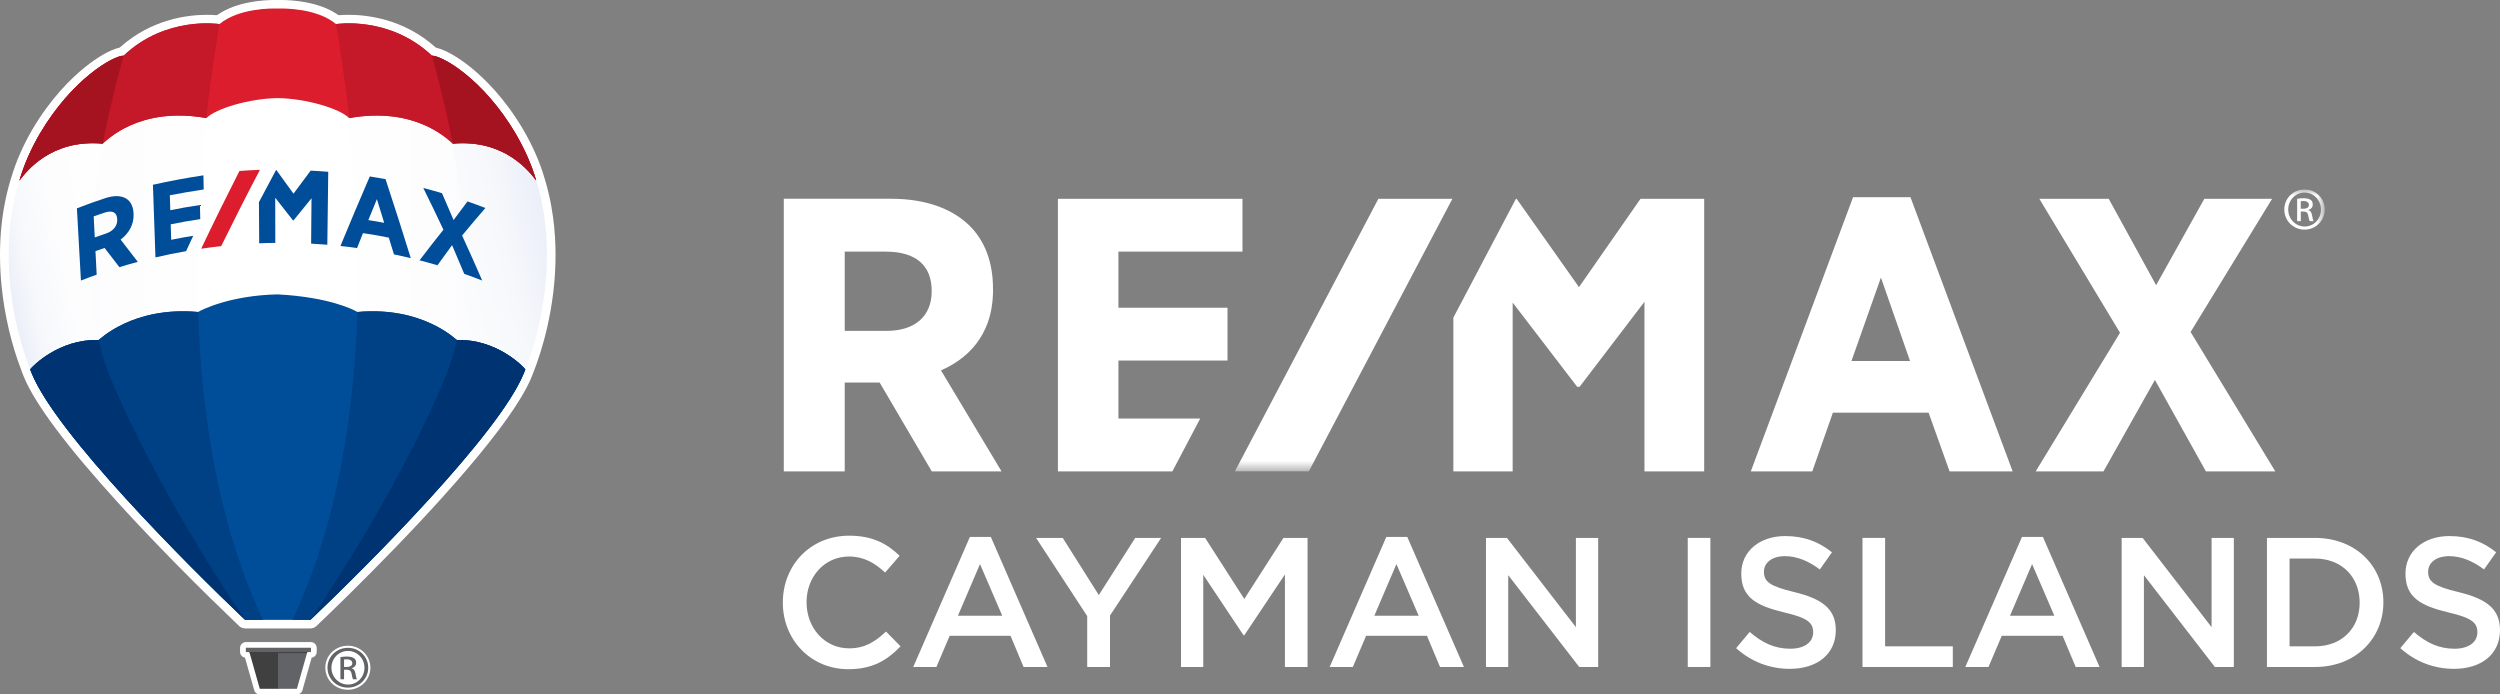 <svg width="198" height="55" viewBox="0 0 198 55" fill="none" xmlns="http://www.w3.org/2000/svg">
  <rect x="0" y="0" width="198" height="55" fill="#808080" stroke="none"/>
  <g clip-path="url(#clip0_572_4641)">
    <path d="M129.929 15.745L125.055 22.741L120.117 15.745H120.062L115.106 25.155V37.336H119.803V23.963L124.878 30.588L124.903 30.632H125.106L130.241 23.902V37.333H134.971V15.745H129.927H129.929ZM88.579 33.15V28.555H97.219V24.372H88.579V19.928H98.403V15.745H83.786V37.333H92.852L95.055 33.15H88.576H88.579ZM173.495 26.294L179.951 15.745H174.582L170.765 22.588L167.011 15.745H161.516L167.906 26.355L161.227 37.333H166.596L170.669 30.09L174.709 37.333H180.204L173.495 26.294ZM151.274 28.591H146.635L148.97 21.981L151.274 28.591ZM146.762 15.62L138.664 37.333H143.533L145.165 32.682H152.744L154.406 37.333H159.402L151.309 15.62H146.762ZM73.789 23.051V23.081C73.789 25.038 72.461 26.205 70.233 26.205H66.902V19.928H70.139C72.529 19.928 73.791 21.008 73.791 23.051H73.789ZM78.645 22.959V22.837C78.645 20.753 77.984 19.018 76.729 17.818C75.31 16.461 73.183 15.742 70.582 15.742H62.076V37.333H66.902V30.296H69.668L73.796 37.333H79.322L74.526 29.333C76.43 28.505 78.648 26.728 78.648 22.959H78.645Z" fill="white"/>
    <mask id="mask0_572_4641" style="mask-type:luminance" maskUnits="userSpaceOnUse" x="62" y="15" width="123" height="23">
      <path d="M184.105 15H62.076V37.333H184.105V15Z" fill="white"/>
    </mask>
    <g mask="url(#mask0_572_4641)">
      <path d="M109.168 15.744L97.802 37.332H103.66L115.03 15.744H109.168Z" fill="white"/>
      <path d="M182.219 16.532H182.427C182.665 16.532 182.866 16.448 182.866 16.23C182.866 16.075 182.752 15.92 182.427 15.92C182.333 15.92 182.27 15.928 182.219 15.935V16.535V16.532ZM182.219 17.513H181.933V15.742C182.082 15.719 182.227 15.699 182.442 15.699C182.716 15.699 182.896 15.757 183.005 15.834C183.114 15.912 183.17 16.029 183.17 16.2C183.17 16.433 183.013 16.576 182.818 16.631V16.647C182.977 16.675 183.084 16.814 183.119 17.076C183.162 17.351 183.205 17.457 183.236 17.513H182.934C182.891 17.457 182.848 17.295 182.812 17.061C182.769 16.835 182.655 16.751 182.425 16.751H182.222V17.513H182.219ZM182.521 15.249C181.809 15.249 181.226 15.851 181.226 16.591C181.226 17.33 181.806 17.94 182.526 17.94C183.246 17.945 183.821 17.346 183.821 16.599C183.821 15.851 183.246 15.252 182.526 15.252H182.518L182.521 15.249ZM182.529 15.002C183.413 15.002 184.118 15.709 184.118 16.591C184.118 17.473 183.413 18.187 182.521 18.187C181.629 18.187 180.917 17.488 180.917 16.591C180.917 15.694 181.639 15 182.523 15H182.531L182.529 15.002Z" fill="white"/>
    </g>
    <path d="M67.186 53C64.215 53 62 50.677 62 47.727C62 44.776 64.17 42.426 67.259 42.426C69.138 42.426 70.276 43.084 71.251 44.017L70.101 45.346C69.285 44.586 68.41 44.075 67.244 44.075C65.293 44.075 63.878 45.681 63.878 47.696C63.878 49.712 65.293 51.348 67.244 51.348C68.496 51.348 69.297 50.837 70.172 50.019L71.323 51.188C70.258 52.299 69.094 53 67.186 53Z" fill="white"/>
    <path d="M82.962 52.825H81.068L80.034 50.357H75.213L74.164 52.825H72.329L76.815 42.527H78.475L82.962 52.825ZM77.616 44.675L75.867 48.764H79.377L77.616 44.675Z" fill="white"/>
    <path d="M87.914 52.825H86.107V48.795L82.057 42.602H84.168L87.025 47.13L89.909 42.602H91.962L87.912 48.752V52.828L87.914 52.825Z" fill="white"/>
    <path d="M98.547 50.314H98.489L95.298 45.523V52.827H93.536V42.603H95.445L98.547 47.437L101.65 42.603H103.558V52.827H101.766V45.495L98.547 50.316V50.314Z" fill="white"/>
    <path d="M115.943 52.825H114.05L113.015 50.357H108.195L107.145 52.825H105.31L109.796 42.527H111.457L115.943 52.825ZM110.597 44.675L108.848 48.764H112.359L110.597 44.675Z" fill="white"/>
    <path d="M124.814 42.602H126.576V52.825H125.075L119.451 45.552V52.825H117.689V42.602H119.349L124.811 49.671V42.602H124.814Z" fill="white"/>
    <path d="M135.462 42.602V52.825H133.67V42.602H135.462Z" fill="white"/>
    <path d="M142.118 46.896C144.275 47.422 145.395 48.194 145.395 49.905C145.395 51.833 143.895 52.972 141.753 52.972C140.194 52.972 138.724 52.431 137.5 51.335L138.577 50.049C139.553 50.896 140.529 51.379 141.796 51.379C142.904 51.379 143.603 50.868 143.603 50.08C143.603 49.335 143.195 48.941 141.302 48.502C139.132 47.976 137.908 47.333 137.908 45.434C137.908 43.653 139.366 42.456 141.391 42.456C142.876 42.456 144.057 42.908 145.091 43.742L144.131 45.099C143.213 44.413 142.296 44.047 141.363 44.047C140.313 44.047 139.703 44.588 139.703 45.274C139.703 46.077 140.169 46.428 142.121 46.896H142.118Z" fill="white"/>
    <path d="M147.509 42.602H149.301V51.189H154.662V52.825H147.509V42.602Z" fill="white"/>
    <path d="M166.286 52.825H164.393L163.359 50.357H158.538L157.488 52.825H155.653L160.14 42.527H161.8L166.286 52.825ZM160.941 44.675L159.192 48.764H162.702L160.941 44.675Z" fill="white"/>
    <path d="M175.158 42.602H176.919V52.825H175.419L169.797 45.552V52.825H168.035V42.602H169.695L175.158 49.671V42.602Z" fill="white"/>
    <path d="M183.344 52.825H179.542V42.602H183.344C186.548 42.602 188.764 44.807 188.764 47.699C188.764 50.591 186.548 52.825 183.344 52.825ZM183.344 44.238H181.334V51.191H183.344C185.486 51.191 186.885 49.745 186.885 47.73C186.885 45.715 185.486 44.238 183.344 44.238Z" fill="white"/>
    <path d="M194.723 46.896C196.88 47.422 198 48.194 198 49.905C198 51.833 196.499 52.972 194.358 52.972C192.799 52.972 191.329 52.431 190.104 51.335L191.182 50.049C192.158 50.896 193.133 51.379 194.401 51.379C195.508 51.379 196.208 50.868 196.208 50.08C196.208 49.335 195.8 48.941 193.906 48.502C191.737 47.976 190.513 47.333 190.513 45.434C190.513 43.653 191.97 42.456 193.995 42.456C195.481 42.456 196.662 42.908 197.696 43.742L196.735 45.099C195.818 44.413 194.9 44.047 193.967 44.047C192.918 44.047 192.307 44.588 192.307 45.274C192.307 46.077 192.773 46.428 194.725 46.896H194.723Z" fill="white"/>
  </g>
  <g clip-path="url(#clip1_572_4641)">
    <path d="M19.414 49.769C19.236 49.769 19.067 49.702 18.939 49.58L16.605 47.321C15.756 46.487 14.906 45.637 14.079 44.797L13.734 44.445L13.424 44.127L13.112 43.807L12.799 43.484L12.485 43.159L12.171 42.832L11.855 42.502L11.542 42.172L11.228 41.84L10.913 41.506L10.603 41.175L10.296 40.844C10.214 40.756 9.989 40.513 9.989 40.513C9.905 40.422 9.693 40.191 9.693 40.191C9.605 40.095 9.424 39.897 9.419 39.892C5.299 35.37 2.764 31.986 1.885 29.832L1.844 29.734C1.813 29.659 1.798 29.624 1.748 29.491C1.745 29.482 1.741 29.471 1.738 29.461C1.737 29.459 1.714 29.397 1.699 29.356C1.691 29.335 1.684 29.314 1.679 29.292C1.677 29.286 1.676 29.281 1.673 29.274C0.9 27.273 0.35 24.916 0.124 22.639C-0.173 19.641 0.066 16.817 0.834 14.247C0.836 14.238 0.84 14.229 0.842 14.221C0.842 14.221 0.883 14.1 0.884 14.098C1.253 12.829 1.819 11.536 2.563 10.253C4.021 7.786 5.617 6.223 6.699 5.346C7.717 4.523 8.74 3.938 9.438 3.78C9.466 3.774 9.493 3.76 9.515 3.741C12.003 1.507 14.884 1.174 16.381 1.174C16.638 1.174 16.886 1.183 17.119 1.202C17.124 1.202 17.129 1.202 17.134 1.202C17.169 1.202 17.203 1.191 17.233 1.171C18.75 0.114 20.898 0 21.751 0C21.85 0 21.933 0.002 21.993 0.003C21.995 0.003 22.001 0.003 22.003 0.003C22.064 0.002 22.145 0 22.246 0C23.099 0 25.246 0.114 26.764 1.171C26.793 1.192 26.827 1.202 26.863 1.202C26.867 1.202 26.872 1.202 26.877 1.202C27.11 1.184 27.359 1.174 27.616 1.174C29.113 1.174 31.997 1.509 34.486 3.745C34.508 3.765 34.534 3.778 34.562 3.785C35.282 3.953 36.28 4.523 37.298 5.348C38.38 6.224 39.976 7.786 41.431 10.25C42.192 11.56 42.762 12.859 43.125 14.111C43.132 14.131 43.147 14.184 43.147 14.184C43.147 14.186 43.166 14.241 43.168 14.249C43.186 14.31 43.203 14.373 43.221 14.435L43.259 14.571C43.272 14.616 43.285 14.661 43.297 14.705C43.321 14.795 43.343 14.883 43.367 14.972L43.382 15.034C43.403 15.114 43.423 15.192 43.442 15.272C43.453 15.319 43.464 15.366 43.474 15.413L43.487 15.469C43.514 15.589 43.541 15.711 43.567 15.832C43.571 15.856 43.589 15.943 43.589 15.943C43.624 16.114 43.651 16.255 43.673 16.387L43.678 16.413C43.859 17.438 43.965 18.504 43.992 19.582V19.595C43.997 19.769 43.999 19.933 44 20.089C44.02 24.47 42.817 28.026 42.299 29.352C42.278 29.411 42.261 29.456 42.246 29.493C42.197 29.625 42.182 29.66 42.152 29.732L42.113 29.829C42.096 29.869 42.08 29.905 42.064 29.943C42.064 29.943 42.022 30.042 42.014 30.062C42.006 30.079 41.984 30.127 41.976 30.144C41.952 30.197 41.93 30.244 41.908 30.292C41.889 30.33 41.872 30.365 41.855 30.401C41.851 30.41 41.798 30.517 41.795 30.521C41.769 30.574 41.741 30.628 41.713 30.682L41.682 30.741C41.541 31.008 41.379 31.292 41.2 31.585L41.197 31.592C40.002 33.553 37.944 36.159 35.081 39.338C35.079 39.341 35.069 39.353 35.069 39.353C34.962 39.471 34.855 39.59 34.748 39.708L34.737 39.719C34.633 39.834 34.526 39.951 34.418 40.069L34.409 40.079C34.3 40.197 34.194 40.313 34.087 40.43L34.074 40.443C33.967 40.56 33.86 40.676 33.753 40.791L33.736 40.81C33.633 40.921 33.526 41.036 33.419 41.151L33.406 41.165C33.297 41.281 33.191 41.395 33.085 41.508L33.065 41.53C32.96 41.642 32.853 41.756 32.745 41.869L32.733 41.882C32.625 41.996 32.517 42.111 32.409 42.224C32.409 42.224 32.18 42.465 32.072 42.579L31.726 42.94C31.618 43.054 31.393 43.287 31.393 43.287C28.669 46.111 26.255 48.443 25.059 49.583C24.931 49.705 24.762 49.772 24.584 49.772H19.416L19.414 49.769Z" fill="white"/>
    <path d="M20.575 55C20.371 55 20.191 54.866 20.136 54.672L19.403 52.085C19.183 52.049 19.014 51.859 19.014 51.633V51.311C19.014 51.058 19.223 50.852 19.48 50.852H24.617C24.875 50.852 25.084 51.058 25.084 51.311V51.633C25.084 51.863 24.909 52.055 24.684 52.087L23.951 54.672C23.897 54.866 23.717 55 23.512 55H20.573H20.575Z" fill="white"/>
    <path d="M27.554 54.629C26.552 54.629 25.766 53.861 25.766 52.881C25.766 51.901 26.568 51.141 27.554 51.141C28.54 51.141 29.335 51.922 29.335 52.881C29.335 53.841 28.552 54.629 27.554 54.629Z" fill="white"/>
    <path d="M27.561 51.309C28.454 51.309 29.164 52.008 29.164 52.881C29.164 53.754 28.454 54.46 27.554 54.46C26.654 54.46 25.937 53.768 25.937 52.881C25.937 51.994 26.662 51.309 27.554 51.309H27.561Z" fill="white"/>
    <path d="M2.387 29.124C2.45 29.295 2.451 29.29 2.515 29.449C3.255 31.28 5.208 33.919 7.596 36.728C10.444 40.097 13.874 43.646 16.517 46.265C17.502 47.245 18.399 48.122 19.159 48.853C19.162 48.856 19.166 48.859 19.169 48.863C19.227 48.918 19.283 48.971 19.339 49.025H19.369L21.922 49.034H21.926L24.351 49.043H24.512C28.662 45.12 37.414 36.449 40.607 31.245C40.78 30.962 40.935 30.689 41.073 30.428C41.087 30.401 41.102 30.374 41.116 30.348C41.138 30.305 41.159 30.263 41.181 30.221C41.199 30.184 41.217 30.147 41.235 30.111C41.253 30.076 41.27 30.041 41.287 30.006C41.308 29.96 41.329 29.917 41.349 29.872C41.361 29.845 41.374 29.819 41.385 29.791C41.416 29.721 41.447 29.65 41.475 29.581C41.483 29.561 41.49 29.545 41.496 29.529C41.519 29.473 41.533 29.441 41.548 29.403C41.577 29.316 41.596 29.25 41.593 29.246C42.962 25.816 44.196 19.89 42.468 14.3C42.471 14.304 38.319 3.221 22.084 3.221C7.595 2.737 1.607 14.229 1.607 14.229V14.516L1.536 14.437C-0.108 19.938 1.068 25.74 2.391 29.12C2.39 29.122 2.388 29.123 2.387 29.125V29.124Z" fill="white"/>
    <path d="M2.387 29.124C2.45 29.295 2.451 29.29 2.515 29.449C3.255 31.28 5.208 33.919 7.596 36.729C10.444 40.098 13.874 43.646 16.517 46.265C17.5 47.245 18.398 48.121 19.157 48.851C19.218 48.91 19.279 48.968 19.339 49.024H19.369L20.719 49.029C12.837 32.132 16.252 9.074 17.239 3.523C6.247 5.327 1.607 14.229 1.607 14.229V14.516L1.536 14.438C-0.108 19.938 1.068 25.74 2.391 29.12C2.39 29.122 2.388 29.123 2.387 29.125V29.124Z" fill="url(#paint0_linear_572_4641)"/>
    <path d="M26.73 3.523C37.722 5.327 42.362 14.229 42.362 14.229V14.516L42.433 14.438C44.077 19.938 42.901 25.74 41.578 29.12C41.579 29.122 41.581 29.123 41.582 29.125C41.519 29.296 41.518 29.291 41.454 29.45C40.714 31.281 38.761 33.92 36.373 36.729C33.525 40.099 30.095 43.647 27.451 46.266C26.39 47.323 25.426 48.264 24.631 49.025H24.599L23.249 49.03C31.132 32.132 27.717 9.074 26.73 3.524V3.523Z" fill="url(#paint1_linear_572_4641)"/>
    <path d="M35.37 29.741C31.937 38.169 26.175 46.922 24.953 48.742C27.485 46.317 31.441 42.39 34.885 38.538C35.42 37.933 35.945 37.328 36.453 36.729C38.728 34.052 40.608 31.53 41.42 29.714C41.439 29.669 41.459 29.624 41.477 29.581C41.504 29.514 41.52 29.476 41.535 29.441C41.524 29.464 41.519 29.474 41.546 29.401C41.545 29.399 41.58 29.334 41.658 29.12C42.981 25.74 44.158 19.938 42.513 14.437L42.442 14.229C42.442 14.229 40.042 9.627 34.608 6.369C35.74 10.394 38.517 22.018 35.371 29.74L35.37 29.741Z" fill="url(#paint2_linear_572_4641)"/>
    <path d="M2.341 29.125C2.404 29.295 2.405 29.29 2.469 29.449C3.209 31.28 5.162 33.92 7.55 36.729C8.311 37.629 9.114 38.542 9.932 39.447C13.176 43.007 16.728 46.525 19.06 48.759C17.863 46.98 12.075 38.197 8.631 29.741C5.486 22.02 8.262 10.395 9.394 6.37C3.96 9.627 1.561 14.229 1.561 14.229L1.49 14.437C-0.154 19.938 1.022 25.74 2.345 29.12C2.344 29.121 2.342 29.123 2.341 29.125Z" fill="url(#paint3_linear_572_4641)"/>
    <path d="M21.998 0.677C21.495 0.66 18.904 0.642 17.382 1.908C17.382 1.908 13.147 1.228 9.789 4.41C8.99 4.405 5.732 6.229 3.157 10.587C2.458 11.791 1.903 13.036 1.536 14.303C2.044 13.64 3.998 11.008 8.132 11.377C8.42 11.155 10.998 8.395 16.347 9.354C17.077 8.602 19.762 7.797 21.999 7.77C24.236 7.798 26.921 8.602 27.651 9.354C33 8.395 35.578 11.155 35.866 11.377C39.999 11.008 41.962 13.637 42.47 14.3C42.103 13.033 41.54 11.791 40.841 10.587C38.266 6.229 35.008 4.405 34.209 4.41C30.851 1.228 26.616 1.908 26.616 1.908C25.094 0.643 22.503 0.661 22 0.677" fill="#DC1D2E"/>
    <path d="M17.382 1.907C17.382 1.907 13.147 1.227 9.789 4.409C8.99 4.403 5.732 6.227 3.157 10.586C2.458 11.79 1.903 13.034 1.536 14.301C2.044 13.639 3.998 11.006 8.132 11.375C8.419 11.155 10.989 8.404 16.318 9.348C16.828 5.122 17.383 1.907 17.383 1.907H17.382Z" fill="#C51828"/>
    <path d="M8.131 11.376C8.131 11.376 8.137 11.372 8.139 11.369C8.909 7.414 9.789 4.409 9.789 4.409C8.99 4.404 5.732 6.228 3.157 10.586C2.458 11.79 1.903 13.034 1.536 14.302C2.044 13.639 3.998 11.007 8.132 11.376H8.131Z" fill="#A51220"/>
    <path d="M26.614 1.907C26.614 1.907 30.85 1.227 34.207 4.409C35.006 4.403 38.264 6.227 40.84 10.586C41.538 11.79 42.101 13.033 42.468 14.299C41.96 13.636 39.998 11.006 35.864 11.375C35.577 11.155 33.008 8.404 27.678 9.348C27.168 5.122 26.613 1.907 26.613 1.907H26.614Z" fill="#C51828"/>
    <path d="M35.865 11.376C35.865 11.376 35.86 11.372 35.857 11.369C35.087 7.414 34.207 4.409 34.207 4.409C35.006 4.404 38.264 6.228 40.84 10.586C41.538 11.79 42.101 13.033 42.468 14.299C41.96 13.636 39.998 11.007 35.864 11.376H35.865Z" fill="#A51220"/>
    <path d="M22.069 51.523H22.013H19.709L19.738 51.597L20.575 54.551H22.069V51.523Z" fill="#404041"/>
    <path d="M22.02 51.523H22.076H24.38L24.351 51.597L23.514 54.551H22.02V51.523Z" fill="#626366"/>
    <path d="M24.618 51.644H19.481C19.476 51.644 19.471 51.639 19.471 51.633V51.312C19.471 51.306 19.476 51.302 19.481 51.302H24.618C24.624 51.302 24.629 51.306 24.629 51.312V51.633C24.629 51.639 24.624 51.644 24.618 51.644Z" fill="#626366"/>
    <path d="M24.314 51.729L24.338 51.644H19.749L19.778 51.729H24.314Z" fill="#404041"/>
    <path d="M36.19 26.928C36.127 26.928 33.515 24.24 28.308 24.709C28.021 24.537 26.09 23.532 21.997 23.315C18.229 23.392 15.973 24.537 15.687 24.709C10.48 24.24 7.868 26.928 7.805 26.928C4.677 26.843 2.575 29.003 2.389 29.256C2.453 29.427 2.454 29.421 2.519 29.58C4.476 34.375 14.799 44.701 19.414 49.095H24.581C29.195 44.701 39.519 34.375 41.476 29.58C41.541 29.421 41.541 29.426 41.605 29.256C41.419 29.004 39.318 26.844 36.19 26.928Z" fill="#004D99"/>
    <path d="M28.309 24.709C33.516 24.24 36.127 26.929 36.19 26.929C39.318 26.844 41.42 29.003 41.606 29.257C41.542 29.427 41.541 29.422 41.477 29.581C39.519 34.376 29.196 44.702 24.582 49.096H23.163C26.752 41.508 28.052 32.658 28.309 24.709Z" fill="#004084"/>
    <path d="M36.19 26.928C39.318 26.843 41.419 29.004 41.605 29.256C41.541 29.427 41.541 29.421 41.476 29.58C39.519 34.375 29.195 44.701 24.581 49.095C24.581 49.095 31.413 39.241 35.304 29.788C35.676 28.883 35.967 27.923 36.189 26.928H36.19Z" fill="#003371"/>
    <path d="M15.687 24.709C10.48 24.24 7.868 26.929 7.805 26.929C4.677 26.844 2.575 29.003 2.389 29.257C2.453 29.427 2.454 29.422 2.519 29.581C4.476 34.376 14.799 44.702 19.414 49.096H20.833C17.244 41.508 15.943 32.658 15.687 24.709Z" fill="#004084"/>
    <path d="M7.805 26.928C4.677 26.843 2.575 29.004 2.389 29.256C2.453 29.427 2.454 29.421 2.519 29.58C4.476 34.375 14.799 44.701 19.414 49.095C19.414 49.095 12.582 39.241 8.691 29.788C8.318 28.883 8.027 27.923 7.806 26.928H7.805Z" fill="#003371"/>
    <path d="M10.58 16.962C10.58 16.949 10.58 16.942 10.579 16.929C10.557 16.374 10.36 15.96 10.01 15.738C9.614 15.486 9.034 15.464 8.341 15.692C7.584 15.939 6.831 16.209 6.091 16.5C6.197 18.406 6.304 20.312 6.41 22.218C6.906 22.024 7.156 21.931 7.656 21.754C7.618 21.007 7.599 20.634 7.561 19.888C7.849 19.785 7.994 19.735 8.285 19.638C8.755 20.24 8.989 20.544 9.456 21.159C10.036 20.981 10.328 20.897 10.913 20.74C10.465 20.147 10.011 19.558 9.553 18.974C10.199 18.497 10.615 17.773 10.579 16.963L10.58 16.962ZM9.285 17.362C9.285 17.362 9.285 17.367 9.285 17.37C9.309 17.89 8.97 18.306 8.382 18.501C8.031 18.618 7.855 18.678 7.505 18.802C7.471 18.136 7.454 17.802 7.42 17.136C7.762 17.015 7.932 16.956 8.276 16.842C8.909 16.632 9.26 16.819 9.284 17.362H9.285Z" fill="#004D99"/>
    <path d="M29.288 13.973C28.498 15.803 27.723 17.639 26.963 19.483C27.49 19.539 27.753 19.572 28.279 19.644C28.466 19.171 28.559 18.935 28.748 18.465C29.569 18.586 29.978 18.657 30.793 18.818C30.958 19.349 31.039 19.615 31.202 20.149C31.737 20.259 32.004 20.319 32.535 20.447C31.886 18.356 31.22 16.27 30.535 14.189C30.037 14.096 29.788 14.053 29.288 13.974V13.973ZM30.428 17.649C29.926 17.554 29.675 17.512 29.171 17.432C29.441 16.766 29.577 16.434 29.85 15.772C30.083 16.521 30.198 16.896 30.428 17.649Z" fill="#004D99"/>
    <path d="M36.598 18.653C37.204 17.92 37.819 17.193 38.441 16.474C37.877 16.256 37.594 16.151 37.025 15.953C36.583 16.537 36.363 16.833 35.924 17.429C35.622 16.718 35.316 16.008 35.006 15.301C34.416 15.125 34.12 15.044 33.526 14.889C34.067 15.985 34.6 17.087 35.12 18.193C34.48 18.994 33.85 19.803 33.228 20.618C33.798 20.765 34.081 20.843 34.647 21.009C35.108 20.364 35.34 20.046 35.805 19.414C36.131 20.171 36.453 20.931 36.769 21.692C37.34 21.892 37.625 21.998 38.191 22.218C37.672 21.024 37.141 19.836 36.599 18.653H36.598Z" fill="#004D99"/>
    <path d="M13.558 18.991C13.543 18.5 13.536 18.255 13.521 17.765C14.295 17.605 15.078 17.469 15.861 17.355C15.851 16.909 15.846 16.685 15.836 16.238C15.051 16.352 14.264 16.489 13.487 16.649C13.473 16.175 13.465 15.938 13.451 15.464C14.345 15.293 15.234 15.141 16.134 15.004C16.125 14.557 16.12 14.334 16.111 13.887C14.766 14.088 13.439 14.336 12.112 14.633C12.178 16.551 12.245 18.469 12.312 20.387C13.113 20.197 13.926 20.031 14.738 19.891C14.962 19.403 15.075 19.16 15.303 18.674C14.603 18.787 14.254 18.85 13.558 18.992V18.991Z" fill="#004D99"/>
    <path d="M24.602 13.516C24.144 14.119 23.691 14.728 23.245 15.339C22.797 14.708 22.342 14.081 21.882 13.459C21.876 13.459 21.872 13.459 21.866 13.459C21.407 14.306 20.955 15.158 20.508 16.011C20.514 17.098 20.521 18.184 20.528 19.27C21.038 19.249 21.293 19.243 21.804 19.238C21.802 18.045 21.8 16.853 21.798 15.66C22.268 16.249 22.732 16.841 23.19 17.439C23.193 17.443 23.194 17.446 23.197 17.45C23.219 17.45 23.23 17.45 23.252 17.451C23.719 16.864 24.192 16.281 24.671 15.703C24.661 16.901 24.651 18.098 24.641 19.296C25.155 19.323 25.412 19.341 25.924 19.383C25.949 17.458 25.973 15.534 25.997 13.608C25.439 13.563 25.16 13.543 24.601 13.514L24.602 13.516Z" fill="#004D99"/>
    <path d="M17.517 19.495C18.513 17.466 19.535 15.452 20.588 13.45C19.937 13.475 19.613 13.494 18.963 13.542C17.925 15.581 16.915 17.632 15.934 19.698C16.566 19.606 16.882 19.565 17.517 19.495Z" fill="#DC1D2E"/>
    <path d="M27.561 51.309C28.454 51.309 29.164 52.008 29.164 52.881C29.164 53.754 28.454 54.46 27.554 54.46C26.654 54.46 25.937 53.768 25.937 52.881C25.937 51.994 26.662 51.309 27.554 51.309H27.561ZM27.554 51.553C26.836 51.553 26.249 52.148 26.249 52.881C26.249 53.614 26.835 54.217 27.56 54.217C28.286 54.222 28.866 53.629 28.866 52.888C28.866 52.147 28.286 51.554 27.56 51.554H27.553L27.554 51.553ZM27.249 53.796H26.96V52.041C27.111 52.02 27.256 51.999 27.473 51.999C27.749 51.999 27.931 52.056 28.04 52.133C28.149 52.21 28.207 52.327 28.207 52.495C28.207 52.726 28.048 52.866 27.851 52.922V52.936C28.011 52.964 28.119 53.103 28.155 53.362C28.2 53.635 28.242 53.74 28.271 53.796H27.967C27.924 53.741 27.88 53.579 27.844 53.348C27.8 53.125 27.684 53.041 27.452 53.041H27.249V53.796ZM27.249 52.824H27.459C27.699 52.824 27.902 52.74 27.902 52.524C27.902 52.37 27.786 52.217 27.459 52.217C27.366 52.217 27.3 52.224 27.249 52.231V52.824Z" fill="#626366"/>
  </g>
  <defs>
    <linearGradient id="paint0_linear_572_4641" x1="20.72" y1="26.277" x2="0.731" y2="26.277" gradientUnits="userSpaceOnUse">
      <stop stop-color="white"/>
      <stop offset="0.62" stop-color="#FDFDFE"/>
      <stop offset="0.85" stop-color="#F6F8FB"/>
      <stop offset="1" stop-color="#EBEFF8"/>
    </linearGradient>
    <linearGradient id="paint1_linear_572_4641" x1="23.249" y1="26.277" x2="43.238" y2="26.277" gradientUnits="userSpaceOnUse">
      <stop stop-color="white"/>
      <stop offset="0.62" stop-color="#FDFDFE"/>
      <stop offset="0.85" stop-color="#F6F8FB"/>
      <stop offset="1" stop-color="#EBEFF8"/>
    </linearGradient>
    <linearGradient id="paint2_linear_572_4641" x1="44.726" y1="24.428" x2="20.818" y2="29.59" gradientUnits="userSpaceOnUse">
      <stop stop-color="#EBEFF8"/>
      <stop offset="0.15" stop-color="#F6F8FB"/>
      <stop offset="0.38" stop-color="#FDFDFE"/>
      <stop offset="1" stop-color="white"/>
    </linearGradient>
    <linearGradient id="paint3_linear_572_4641" x1="14.473" y1="27.513" x2="2.27" y2="30.148" gradientUnits="userSpaceOnUse">
      <stop stop-color="white"/>
      <stop offset="0.62" stop-color="#FDFDFE"/>
      <stop offset="0.85" stop-color="#F6F8FB"/>
      <stop offset="1" stop-color="#EBEFF8"/>
    </linearGradient>
    <clipPath id="clip0_572_4641">
      <rect width="136" height="38" fill="white" transform="translate(62 15)"/>
    </clipPath>
    <clipPath id="clip1_572_4641">
      <rect width="44" height="55" fill="white"/>
    </clipPath>
  </defs>
</svg>
